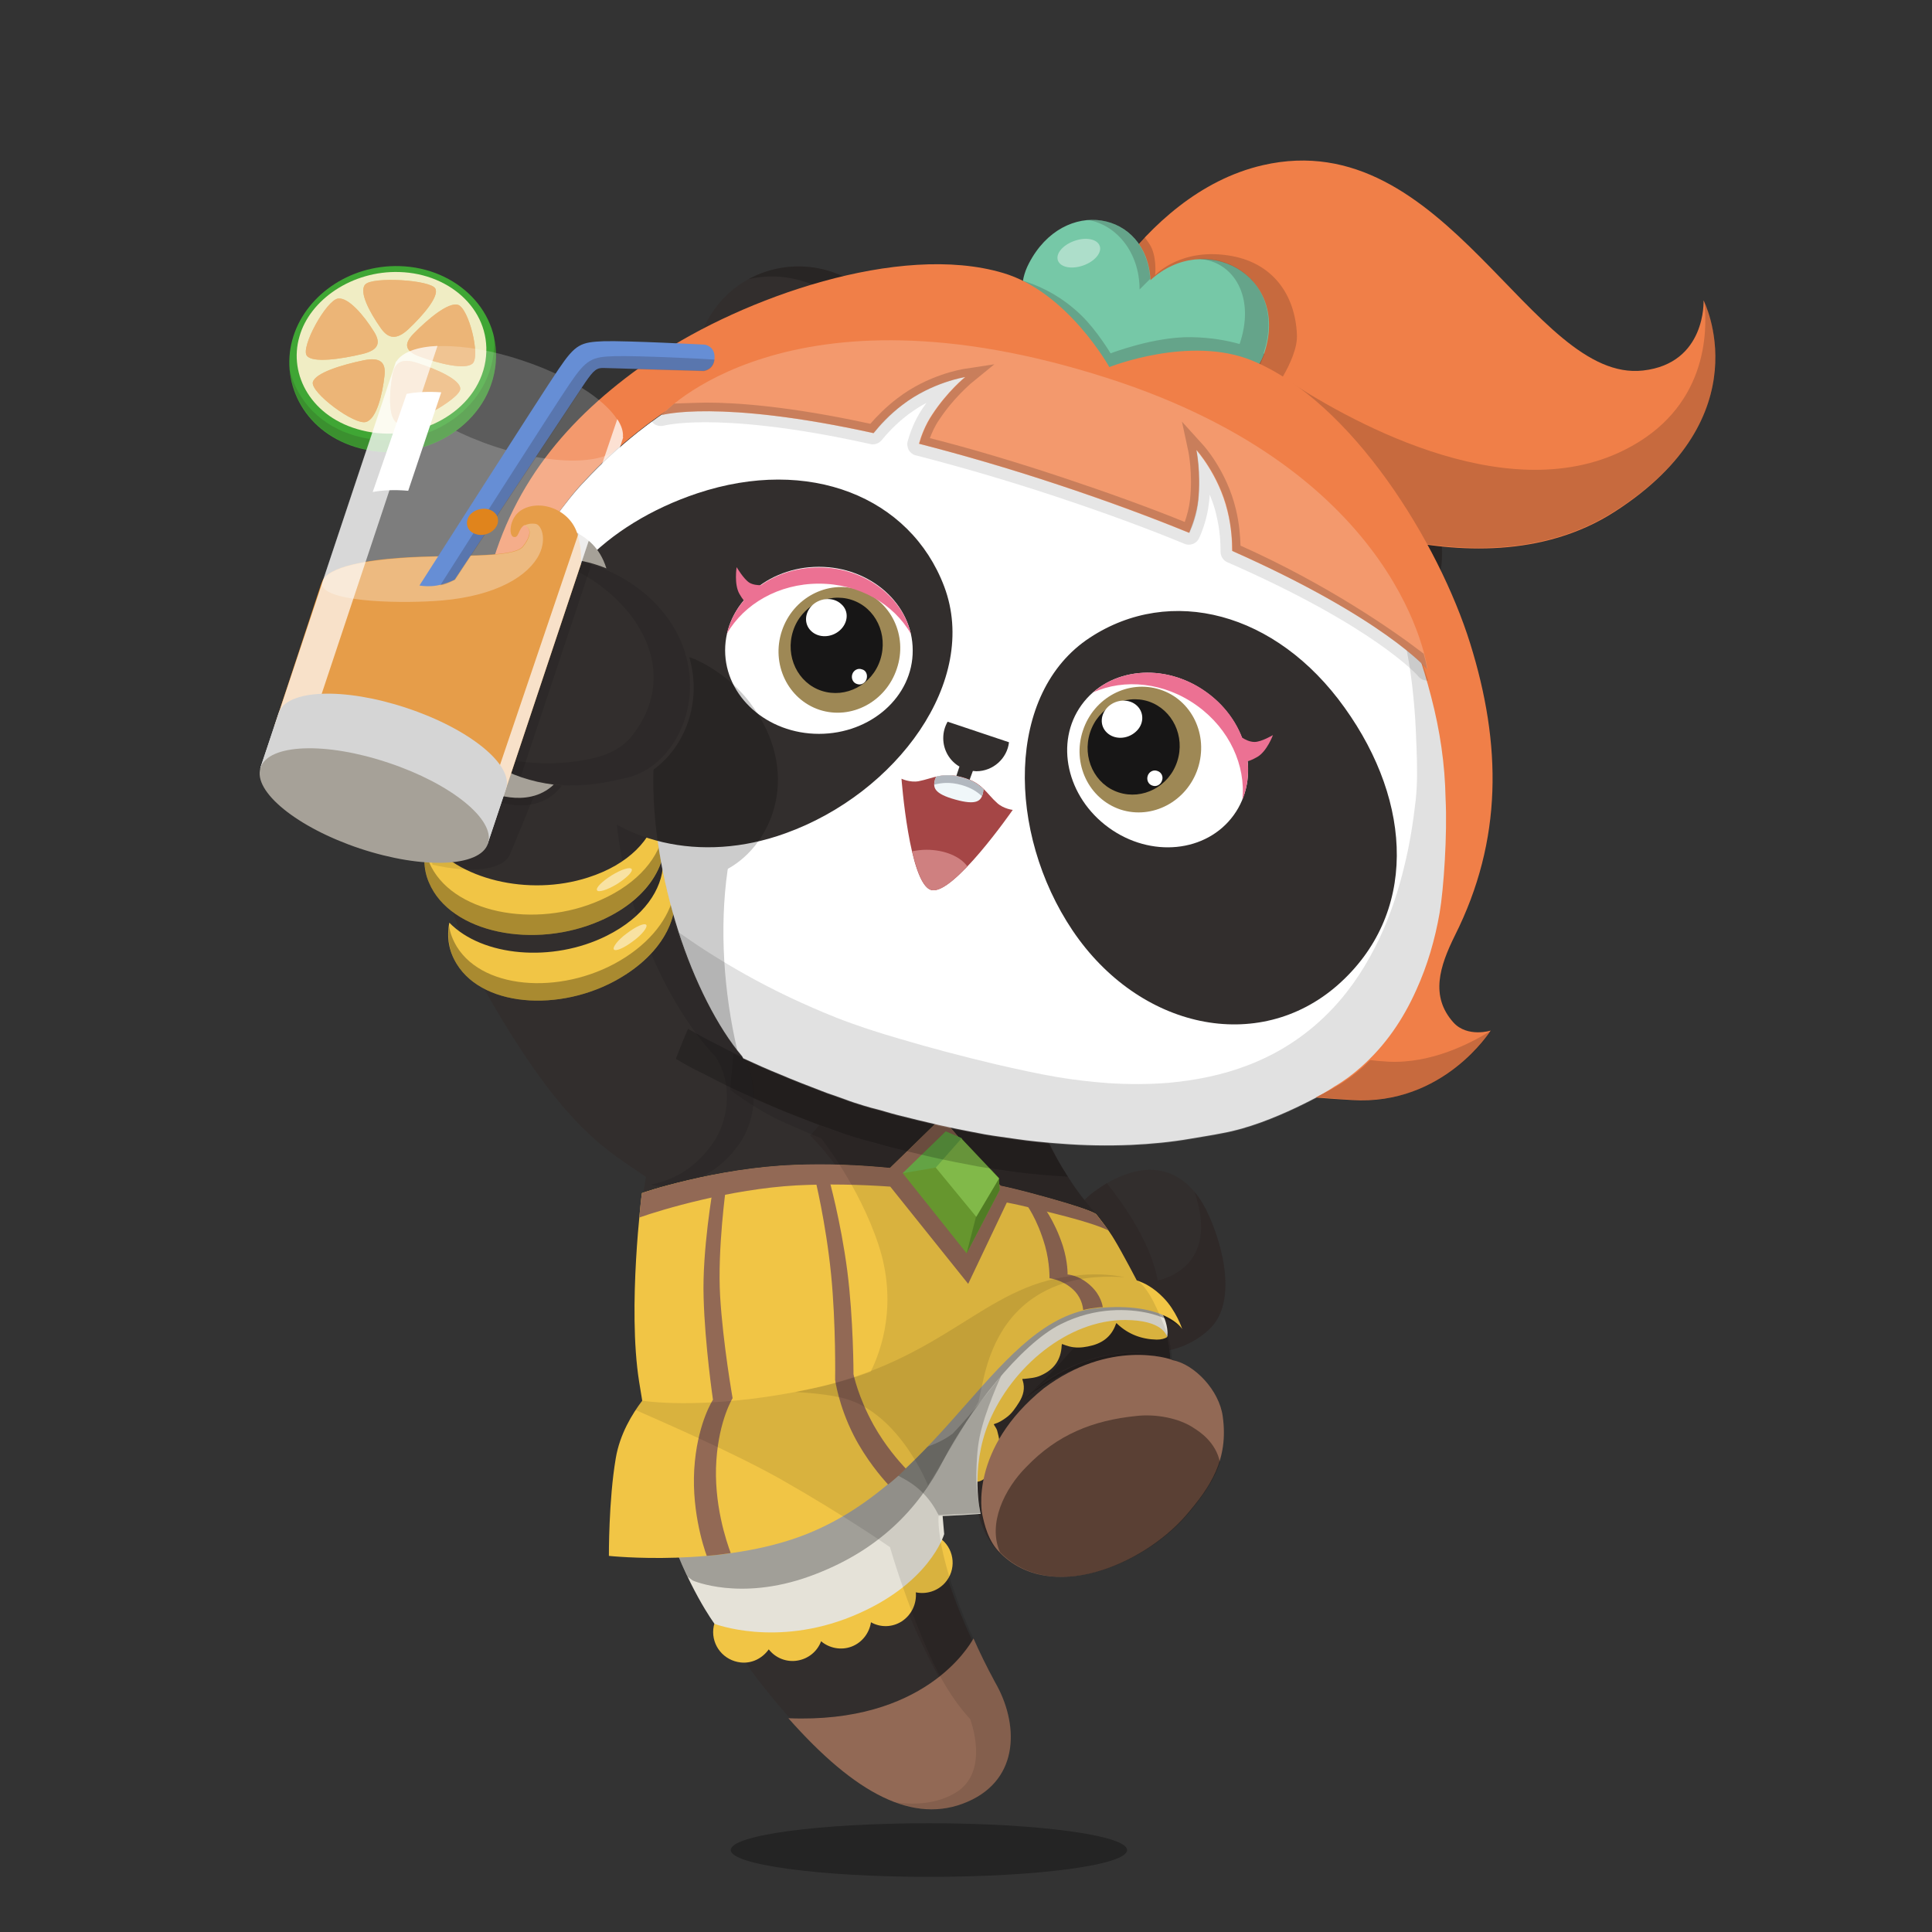 <svg xmlns="http://www.w3.org/2000/svg" width="100%" height="100%" version="1.1" viewBox="0 0 620 620"><rect x="0" y="0" width="620" height="620" fill="#333333" stroke="none"/><g id="body"><path d="M204.9 414.1c3.4 50.9 15.3 94.6 38.3 124.9 25.6 32.7 46.7 47.4 66.5 38.8 17.1-7.4 16.3-25.5 8.8-38.4-19.9-37.3-18.3-53.5-18.3-53.5s10.9-.4 13.5-.8l.1-.1c.7 3.2 2.5 8.7 6.3 12.6 16.4 16.7 45.9 4.1 59.6-11.7 7.9-9.2 13.7-18 11.8-31.7-1.1-8.3-9-16.7-16-18 0-.6 0-1.6-.2-2.9 7.4-1.6 12.3-6 13.8-7.8 7.5-8.8 3.3-25.4-1.1-35.2-3.5-8.1-9.6-14.9-19-14.9-7.4 0-15.9 4.8-21 9.7-13.6-17.4-17-34.4-17-34.4l-36.4-17.6-58.6-28.3s-4.3 5.1-9.3 14.5c-8.6-20.3-16.1-46.6-16.2-72.2 0-.1 0-.3.1-.4 7.3-6.3 11.8-13 13-23.1 1.2-9.7-2.3-21.4-12.3-31.6-6.7-6.9-17.3-13.6-28.1-14.5-9.8-1.3-22.5 4.6-26.8 7.7-14.4 9.9-21.6 27.2-21.9 42.4-.3 17.1-1.2 38.3 19.2 86.8 26.8 48.1 40.9 54.4 53.6 63.3l-.2 1.1c-.5 2.8-.8 5.8-1 8.7 0 .2.1.3 0 .6-.1 1.2-.3 2.3-.3 3.4l-.9 22.6z" style="fill:#322e2d"/><path d="M361.7 593.7c0 4.8-28.5 8.6-63.6 8.6s-63.6-3.9-63.6-8.6c0-4.8 28.5-8.6 63.6-8.6s63.6 3.9 63.6 8.6z" style="opacity:.3;enable-background:new"/><g style="opacity:.5"><path d="M375.5 436.2s-.7-.2-1.9-.5c-.6-.2-1.4-.3-2.3-.4-.4-.1-.9-.2-1.4-.2s-1.1-.1-1.6-.1c-1.1-.1-2.4-.1-3.7-.1-.7 0-1.4.1-2.1.1-.4 0-.7 0-1.1.1-.4 0-.7.1-1.1.1-3 .3-6.2 1-9.5 2s-6.4 2.3-9.1 3.6c-2.7 1.3-5 2.7-7 3.9-1.9 1.3-3.4 2.3-4.4 3.1-1 .8-1.6 1.2-1.6 1.2s.5-.5 1.5-1.3c.9-.9 2.4-2 4.2-3.4 1.9-1.3 4.1-2.9 6.9-4.3 2.7-1.5 5.8-2.8 9.2-3.8 3.4-1 6.7-1.7 9.8-1.9.4 0 .8-.1 1.1-.1h3.2c1.4.1 2.6.1 3.8.3.6.1 1.1.2 1.6.2.5.1 1 .2 1.4.3.9.2 1.7.4 2.3.6 1.2.3 1.8.6 1.8.6z" style="fill:#191616"/></g><path d="M238.3 339c-15.8-18.8-30.3-56.6-28.7-91.8 0-.3 0-.3.1-.4 6.6-4.8 12.3-12.9 13.4-22.3 1.2-10-2.5-21.3-12.4-31.6-6.4-6.6-16.9-12.5-27.7-13.4-3-.4-7.2 0-9 .1 1.7.2 3.4.6 5 1.1 20.9 7.1 41.8 31.8 24.1 55.1-3 4-7.7 6.3-12.3 7.4-11.4 2.8-26.5 2.5-38.4-2.9 11.8 12.3 33.3 12.9 44.8 11.4.1 33 14.7 68.6 32.5 87.5 5.4 8.3 4.2 19.6-.3 26.7-6.2 9.6-14.4 13.1-20.4 14.2.1.1.2.1.3.2.6.4 17.9 2.6 28.8-14.5 4.4-7.2 5.6-18.5.2-26.8z" style="opacity:.1;enable-background:new"/><path d="m331.1 350.8-95-46.1s-4.4 4.4-10.1 14.8c3.7 7.6 7.9 14.3 12.2 19.4 2.7 4.1 3.7 8.9 3.6 13.6l6.3 2.7c4.4 1.9 8.9 3.6 13.3 5.3 1.2.5 2.4.9 3.6 1.3l4.2 1.5c2.8 1.1 9 2.9 9.3 2.9l7.2 2c4.4 1.1 8.8 2.2 13.2 3.2 4.9 1.1 9.9 2.1 14.8 3 3.4.6 6.8 1 10.1 1.5 2.1.3 4.3.6 6.4.8 2.6.3 5.3.5 8 .7l4.5.3c-10.1-15.4-11.6-26.9-11.6-26.9z" style="opacity:.2;fill:#231815;enable-background:new"/><g style="opacity:.2"><path d="M391.5 454.2c-1.1-8.4-9-16.6-16-18v-.8c0-.6-.1-.9-.2-1.6v-.4c0-.3-.1-.7-.2-1.1v-.2c-.1-.4-.1-.7-.2-1.1-.3-1.7-.7-3.5-1.3-4.8-2.6-5.2-6.3-6.9-9.9-8.5-.3-1.4-2-6.7-2.5-8.1-5.5-.6-10.3-1.1-10.3-1.1l-4.8.8s10.3 9.5 0 21.5c-8.1 9.5-14.5 15.5-16.2 17 2.7-2.3 10.1-9.5 24.1-12.7 11.3-2.5 18.5 0 21.4 1 3.7 4.3 7.8 11.2 6.6 21.2l6.8 15.2c2.6-5.2 3.7-11 2.7-18.3zM300.2 485.8l.1.1h.1s9.6-.4 12.8-.7l.6-.1s-6.4-26.7 6.6-45.7c.1-.1-20.7 24.4-20.2 46.4z"/></g><path d="M206.1 387.6s-5.1 27.3 3.2 64.9c0 0 85.1 30.9 91.1 37.5 0 0-4-41 21.4-64.1 10.8-9 27.2-14.9 41.8-8.2 0 0-3.3-15-11.1-23.3.2 0-75.2-31.7-146.4-6.8z" style="fill:#fff"/><path d="m342.6 377.7-4.5-.3c-2.7-.2-5.3-.4-8-.7-2.1-.2-4.3-.5-6.4-.8-3.4-.5-6.8-.9-10.1-1.5-5-.9-9.9-1.9-14.8-3-4.4-1-8.8-2.1-13.2-3.2l-7.2-2c-.3-.1-6.5-1.9-9.3-2.9l-4.2-1.5c-.7-.2-1.3-.5-2-.7l-2.9 3.3s27.7 26.5 23.2 58.8-31.2 40-43.7 36.8c-10.9-2.8-26.9-10.4-31.2-12.4.3 2.4 1.1 4.9 1.5 7.3l73.9 41.4s10.3 33.8 25.1 53.6c6 8 7 31.3-20.9 28.5 7.6 2.6 14.9 2.5 21.9-.6 17.1-7.4 16.2-25.4 8.7-38.3-19.9-37.3-18.2-53.5-18.2-53.5s10.5-.4 13.1-.8h.4c.7 3.2 2.5 8.5 6.3 12.4 16.4 16.7 45.4 4.4 59.7-11.8 7.9-9.2 13.7-17.9 11.8-31.6-1.1-8.3-9.1-16.7-16.1-18 0-.6 0-1.6-.2-2.9 7.4-1.6 12.4-6.1 13.9-7.9 7.4-8.7 3.3-25.2-1.1-35-1.2-2.8-2.9-5.8-4.8-8 8.7 25.1-11.8 28.5-11.8 28.5-1.9-11.1-9.9-23.2-16.3-31.2-2.7 1.6-5.4 3.5-7.2 5.4-2.4-2.7-3.8-5-5.3-7.5l-.1.1z" style="opacity:.2;fill:#231815;enable-background:new"/><path d="M382.4 458c-4.9-3.4-12.6-4.7-18.6-4-14 1.4-25.4 6-35.3 16.3-7.1 7.1-12.4 18.2-8.4 27.3l.2.2c17 16.4 45.8 3.7 59.5-12.1 4.7-5.5 8.7-10.6 10.8-16.8-1.3-6.6-6.8-10-8.2-10.9z" style="opacity:.3;enable-background:new"/></g><g id="clothes"><path d="M253 551.4c21.4 24.2 40.2 34.3 57.5 26.8 17.1-7.4 16.3-25.5 8.8-38.4-2.7-5-5-9.7-6.9-14-1.5 2.7-16 27.4-59.4 25.6z" style="fill:#926955"/><g><path d="M302.3 494.1c-4.1-3.5-10.2-3.1-13.8 1-1.8 2.1-2.6 4.8-2.3 7.4-2.4-.5-5-.1-7.3 1.3-2.5 1.6-4 4.1-4.4 6.9-2.4-1.3-5.4-1.6-8.2-.6-2.7 1-4.7 3.2-5.6 5.7-2.1-1.8-4.9-2.7-7.9-2.2-2.7.4-5 2-6.5 4.1-1.6-2-4-3.4-6.7-3.7-5.4-.5-10.1 3.4-10.7 8.8-.5 5.4 3.4 10.1 8.8 10.7 3.7.4 7-1.4 9-4.2 2.1 2.7 5.6 4.2 9.2 3.6 3.6-.6 6.4-3 7.6-6.2 2.6 2.2 6.4 3 9.8 1.7s5.7-4.4 6.2-7.8c3 1.7 6.8 1.7 9.9-.3 3.2-2.1 4.8-5.7 4.5-9.3 3.4.7 7-.4 9.4-3.1 3.6-4.1 3.1-10.3-1-13.8z" style="fill:#f1c545"/></g><g><path d="M357.6 421.8c.7-1.2 1.8-1.1 3-.7.2.1.4.1.6.1 3.7-.2 7.3.2 10.9.7.6.1 1.1.2 1.1.9 0 .1 0 .1.1.2 1 1.6-.9.8-.2 2.5.2.4 1.7 3.4 1.4 3.6-.7.5-1.9.8-3.3.8-4.8-.1-9.1-1.7-12.6-5l-.3-.3c-.1.1-.2.2-.2.3-1.5 4.3-4.7 6.4-9 7.2-2 .4-3.9.5-5.9 0-.8-.2-1.6-.5-2.4-.8 0 .2-.1.3-.1.5-.2 4.7-2.6 7.8-6.7 9.6-1.7.8-3.6.9-5.4 1.1h-.4s-.1 0-.1.1 0 .3.1.4c.8 2.5.2 4.8-1.1 6.9-1.2 1.9-2.4 3.8-4.3 5.1-1.1.8-2.2 1.5-3.5 1.9-.2 0-.3.2-.4.2.4.7.9 1.3 1.1 2 .3 1.1.6 2.3.7 3.4 0 .9-.3 1.8-.6 2.7-.5 1.8-1 3.7-1.6 5.5-.4 1.4-1.2 2.6-2.3 3.6-1.4 1.2-3.3 1.8-5 .5-1.6-1.3-2.2-2.9-1.4-4.7.4-.9.5-1.8.6-2.8.1-.8.3-1.7.6-2.5.7-2 1.5-4 2.3-6 .2-.4.5-.8.7-1.1.3-.4.6-.8 1-1.2.2-.2.4-.4.7-.5.7-.3.8-.5.5-1.2-.4-1-.3-2 0-3 .3-1.2.3-2.5 1-3.6 1.3-2.3 2.7-4.5 5-6 .6-.4 1.4-.6 2.1-.8.3-.1.5-.2.6-.5 0-.2.4-.4.6-.6.1-.1.3-.3.3-.5.1-.4.2-.8.3-1.3 0-.2.1-.4.1-.6-.1-1.3.6-2.3 1.4-3.2 1-1.1 2-2.2 3.1-3.3.8-.8 1.7-1.6 2.6-2.3.9-.6 1.9-1 3-.8h.7c.6 0 1.2 0 1.7.1.3.1.5 0 .5-.3.2-.7.3-1.4.6-2.1.8-1.6 2.2-2.7 4-3.1.2-.1.4-.1.5-.3.5-.7 1.3-1 2.1-1.2 1.6-.3 3.2-.7 4.8-.9.7-.1 1.5-.1 2.2 0 1 .1 1.7.7 2.1 1.7.2.5.3.5.7.2.2-.2.4-.5.6-.6.2.1.5.1.8 0z" style="fill:#f1c545"/></g><path d="M374.6 429c-.4-.6-1.5-5.3-13.4-5.4-18.6-.1-36.5 15.2-43.8 32.7-6.3 15.2-2.7 29.5-2.7 29.5s-2.4.2-5.9.4c-3.5.2-6.3.3-6.3.3l.5 5.8s-4.6 16.2-29.6 26.4c-24.5 10-44.1 2.4-44.1 2.4s-8.6-11.4-16.2-33.7c-7.6-22.2-6.8-53-6.8-53s32.5-23.5 90-29c83.2-8 78.4 23.8 78.3 23.6z" style="fill:#e5e2d8"/><g style="opacity:.7"><path d="M321.3 441.5c-5.1 6.2-8.3 10.9-15.6 18.6-7.2 5.3-16 6.3-24.6 6.8-3.6.2-7.4.7-10.2 1.6 8.2.4 15.8 4.1 18.7 5.8 5.5 2.9 9.1 6.9 11.6 11.9l13.4-.6s-1.4-7.4-1.3-12.2c.1-3.9.2-8 1.1-12.4 1.7-8.3 6.9-19.5 6.9-19.5" style="opacity:.3;enable-background:new"/></g><path d="M222.3 507.2s15.1 6.7 37.4-1.3c22.2-8 35-21.7 43-37.2 7.9-15.3 24.6-37.3 37.8-43.8 11.2-5.6 21.9-4.9 28.1-3.5s11 4.8 11 4.8l-4.9-6.9s-.1-8.2-24.2-5c-14.9 2-31.7 14.4-53.8 32.6-41 33.8-81.5 47.5-81.5 47.5l5.5 11.6" style="opacity:.3;enable-background:new"/><g><path d="M373.3 416.4c-3-3.1-6-4.7-8.5-5.5 0 0-4.7-9-7-12.8-2.2-3.8-6-8.4-6-8.4s-.4-1.3-21.9-7c-2.8-.7-5.8-1.5-8.8-2.1l-18.9-21.9-16.6 16.2c-10.1-1-20.4-1.4-30.3-1-25.6.9-49.7 9-49.3 9 0 0-4.7 36.5-.9 60.5.4 2.3.7 4.3 1 6.1-3.2 4.2-7.2 10.7-8.5 18.5-2.3 13.5-2.2 31.3-2.2 31.3s36.4 3.9 63.7-7.1c44.5-17.9 60.7-69.2 92.9-72.4 21.9-2.2 27.4 6.7 27.4 6.7s-2-6-6.1-10.1z" style="fill:#f1c545"/></g><g><path d="M280.4 457.4c-5.1-9.2-6.5-16.4-6.5-16.4s0-17.7-2-33.2c-2.1-16.1-5.9-29.6-5.9-29.6l-4.5-.2s3.5 14.1 5.2 30.9c1.6 16.2 1.3 33.9 1.3 33.9s1.1 8.3 6 17.9c3.9 7.6 8.9 13.4 11 15.7 2-1.6 3.9-3.3 5.7-5.1-2.4-2.5-6.7-7.5-10.3-13.9zM350.1 412.7c-3.8-3.6-7.5-3.7-7.5-3.7s.1-4-1.5-9.1c-2.8-8.7-6.8-13.2-6.3-13l-5.6-.6s3.6 4.5 6.2 13.6c1.5 5.4 1.4 10.3 1.4 10.3s3.8.4 7.1 3.2c3.1 2.6 3.6 5.8 3.7 7 1.5-.4 3-.6 4.6-.8.6-.1 1.1-.1 1.7-.1-.1-.6-.6-3.8-3.8-6.8zM229.9 468.5c.9-12.9 5.2-19.8 5.2-19.8s-3.1-17.6-4-32.7 1.9-35.1 1.9-35.1l-4.2.5s-3.5 19.9-3 35c.4 15.1 3 32.8 3 32.8s-4.5 6.8-5.8 19.7c-1.5 14.5 2.7 27.4 3.8 30.4 2.5-.2 5.1-.5 7.7-.9-1.3-3.5-5.6-15.9-4.6-29.9z" style="fill:#926955"/></g><path d="M351.8 389.7s-.4-1.4-21.9-7.1c-2.8-.7-5.8-1.5-8.8-2.1l-18.9-21.9-16.6 16.2c-10.1-1-20.4-1.4-30.3-1-25.6.9-49.7 9.1-49.3 9.1 0 0-.5 2.9-.8 7.8 7.1-2.5 29-9.1 50.4-10.3 9.9-.5 20.1-.3 30.1.4l25 31.2 12.4-26.1c3.1.6 6.1 1.3 9 2 16.6 3.9 21.4 5.9 23.7 7l-4-5.2z" style="fill:#926955"/><path d="m320.8 381.9-10.6 20.3-20.5-25.7 13.8-13.4 4.9 2.1 12.1 12.8.3 3.9z" style="fill:#71a633"/><path d="m320.5 378-2.4-2.6c-2 .6-3.9 1.1-3.9 1.1l-1 14-3 11.7 10.6-20.3-.3-3.9z" style="fill:#598a28"/><path d="m308.5 365.2-3.1-1.3-1.9-.8-13.8 13.4 14.5-2.5 4.5-8.6z" style="fill:#6eb54b"/><path d="m300.3 374.7 8.2-9.3 12.1 12.8-7.3 12.3-13-15.8z" style="fill:#8fcd51"/><path d="M376.1 436.8c.1-1.6-.6-6.9-1.9-9.9-2.4-5.8-5.4-13.6-9.4-16-4.9-8.7-5.9-13-13-21.2-7.2-8.3-11.9-16.1-14.9-22.5-1.3-.1-2.5-.2-3.8-.4-2.1-.2-4.3-.5-6.4-.8-3.4-.5-6.8-.9-10.1-1.5-5-.9-9.9-1.9-14.8-3-4.4-1-8.8-2.1-13.2-3.2-2.4-.6-4.8-1.3-7.2-2-.3-.1-6.5-1.9-9.3-2.9l-4.2-1.5c-1.2-.4-2.4-.8-3.6-1.3-4.4-1.8-8.9-3.5-13.3-5.3-4.4-1.8-8.7-3.8-13-5.8-.9-.4-1.7-.8-2.6-1.3l-1.1 11.5s8 6.3 17.1 10.4c6.7 3 12.1 5.2 12.1 5.2s12.1 15.1 18.4 34.1c6.2 18.8 1 33.8-2.5 40.8-5.6 2.1-11.7 3.9-18.7 5.4-27.9 6-47.8 4.9-54.6 3.9-.6.9-1.1 1.5-2.1 3 8.8 3.9 30.6 13.3 46.2 22 20.8 11.8 35.4 22 35.4 22s5 17.5 13 35.2c6 13.3 12.7 19.9 12.7 19.9s6.7 17.1-4.8 23.8c-6.6 3.9-14.2 3.7-19 3 8 2.9 15.6 3 23-.2 17.1-7.4 16.3-25.5 8.8-38.4-19.9-37.3-18.1-53.3-18.1-53.3s10.7-.4 13.3-.8l.1-.1c.7 3.2 2.3 8.7 6.1 12.6 16.4 16.7 46.1 3.9 59.8-11.9 7.9-9.2 13.7-18 11.8-31.7-1.3-8.1-9.2-16.5-16.2-17.8z" style="opacity:.1;enable-background:new"/><path d="M392.4 454.6c-1.1-8.4-9-16.7-16-18.1-1.2-.6-20.3-6.8-41.4 9-24.2 19.5-19.8 40.4-19.8 40.4.7 3.3 1.9 8.6 5.6 12.3 16.4 16.7 46.1 3.9 59.8-11.9 7.9-9.2 13.7-17.9 11.8-31.7z" style="fill:#926955"/><path d="M383.3 458.4c-4.9-3.4-12.6-4.7-18.6-4-14 1.4-25.4 6-35.3 16.3-7.1 7.1-12.5 18.3-8.5 27.4l.1.1c16.4 16.7 46.1 3.9 59.8-11.9 4.7-5.5 8.6-10.8 10.7-17-1.3-6.6-6.8-10-8.2-10.9z" style="opacity:.5;fill:#231815;enable-background:new"/><path d="M332.6 366.2c-2.1-.2-4.3-.5-6.4-.8-3.4-.5-6.8-.9-10.1-1.5-5-.9-9.9-1.9-14.8-3-4.4-1-8.8-2.1-13.2-3.2-2.4-.6-4.8-1.3-7.2-2-.3-.1-6.5-1.9-9.3-2.9l-4.2-1.5c-1.2-.4-2.4-.8-3.6-1.3-4.4-1.8-8.9-3.5-13.3-5.3-4.4-1.8-8.7-3.8-13-5.8-3.2-1.5-6.4-3.2-9.5-4.8-1.2-.6-2.4-1.2-3.6-1.9-.1 0-.2-.1-.3-.2l-3.3-1.8c-1.3 2.9-2.6 6.1-3.9 9.6 2.8 1.7 5.7 3.3 8.7 4.7 3.2 1.6 6.3 3.3 9.5 4.8 4.3 2 8.6 3.9 13 5.8s8.9 3.6 13.3 5.3c1.2.5 2.4.9 3.6 1.3l4.2 1.5c2.8 1.1 9 2.9 9.3 2.9l7.2 2c4.4 1.1 8.8 2.2 13.2 3.2 4.9 1.1 9.9 2.1 14.8 3 3.4.6 6.8 1 10.1 1.5 2.1.3 4.3.6 6.4.8 2.6.3 5.3.5 8 .7l4.5.3c-2.6-4-4.7-7.8-6.3-11.1-1.3 0-2.5-.2-3.8-.3z" style="opacity:.2;enable-background:new"/><g><path d="M212.6 264.9c-.4-1.4-1-2.7-1.7-4.1-1.6 8.4-9 16.6-22.2 20.8-19.2 6.2-42.1.5-51.3-12.3-1.6 4.5-1.7 9.4.3 14 6.9 16.2 33.9 21.5 55.1 12.1 16.5-7.3 22.8-20.2 19.8-30.5z" style="fill:#f1c545"/></g><path d="M192.8 288.8c-21.1 9.5-48.2 4.2-55.1-12.1-.6-1.4-1-2.7-1.2-4.1-.6 3.5-.3 7.2 1.2 10.7 6.9 16.2 33.9 21.5 55.1 12.1 15.5-6.9 22-18.7 20.2-28.7-1.3 8.2-8 16.7-20.2 22.1z" style="opacity:.3;enable-background:new"/><g><path d="M215 280.8c-.6-1.3-1.3-2.5-2.2-3.6-.3 8.2-6.1 17.1-18.1 23.1-17.4 8.7-39.9 6.7-50.5-4.2-.9 4.6-.2 9.1 2.4 13.3 8.9 14.4 35.4 15.5 54.1 3.4 14.6-9.4 18.7-22.6 14.3-32z" style="fill:#f1c545"/></g><path d="M200.7 307.2c-18.7 12.1-45.2 11-54.1-3.4-1.3-2.2-2.2-4.4-2.5-6.8-.6 4.2.1 8.5 2.5 12.4 8.9 14.4 35.4 15.5 54.1 3.4 12.2-7.9 17.1-18.4 15.8-27.1-1.1 7.3-6.1 15.2-15.8 21.5z" style="opacity:.3;enable-background:new"/><path d="M202.7 278.9c.5.8-1.7 2.9-4.7 4.8-3.1 1.9-6 2.8-6.4 2-.5-.8 1.7-2.9 4.7-4.8 3.1-1.9 5.9-2.8 6.4-2zM207.4 296.8c.5.7-1.3 3.1-4.2 5.2-2.9 2.2-5.6 3.4-6.2 2.7-.5-.7 1.3-3.1 4.2-5.2 2.9-2.2 5.6-3.4 6.2-2.7z" style="opacity:.5;fill:#fff;enable-background:new"/><g style="opacity:.5"><path d="M271.4 448.9c17.5 5.1 26.4 27.8 26.4 27.8l16.2-26.8 1.6-7.4c2.9-13 9.6-24.6 23.8-30 8-3.1 16.8-3 21.6-2.6-4.7-1-10.4-1.3-17.3-.4-28.3 3.4-40.4 27-84 36.3l-4.5.9c6.7.4 12.4 1.1 16.2 2.2z" style="opacity:.2;enable-background:new"/></g></g><g id="ear"><path d="M447.7 148.5c16 11.3 19.9 33.4 8.7 49.2-11.2 15.9-33.3 19.6-49.3 8.2-16-11.3-19.9-33.4-8.7-49.2 11.2-15.8 33.3-19.5 49.3-8.2z" style="fill-rule:evenodd;clip-rule:evenodd;fill:#322e2d"/><path d="M450.4 150.6c8.5 11.9 9.1 28.3.2 40.9-11.2 15.9-33.3 19.6-49.3 8.2-1-.7-1.9-1.4-2.7-2.1 2.3 3.2 5.1 6 8.4 8.4 16 11.3 38.1 7.6 49.3-8.2 10.6-15 7.8-35.4-5.9-47.2z" style="fill-rule:evenodd;clip-rule:evenodd;fill:#282524"/><path d="M275.7 91.7c15.1 10.7 18.8 31.5 8.2 46.5-10.6 15-31.5 18.5-46.6 7.8-15.1-10.7-18.8-31.5-8.2-46.5 10.6-15 31.4-18.5 46.6-7.8z" style="fill-rule:evenodd;clip-rule:evenodd;fill:#322e2d"/><path d="M275.7 91.7a33.6 33.6 0 0 0-35.5-2.1c9-2.1 18.8-.4 27 5.3 15.1 10.7 18.8 31.5 8.2 46.5-3 4.2-6.8 7.6-11.1 9.9 7.7-1.8 14.8-6.2 19.7-13.1 10.5-15 6.8-35.8-8.3-46.5z" style="fill-rule:evenodd;clip-rule:evenodd;fill:#282524"/></g><g id="head"><path d="M464.5 256.2c-.2-11-1.8-21.9-4.6-32.5-2.7-10.4-6.5-20.4-11.5-30-5-9.4-10.9-18.1-18.1-26-6.9-7.5-14.5-14.4-23.1-20-5.1-3.3-10.4-6.4-15.8-9.1-4.8-2.4-9.7-4.7-14.6-6.9-4.3-1.9-8.7-3.5-13-5.2-2.4-1-4.9-1.8-7.4-2.7-.2-.1-9.7-3.3-14.2-4.5-5.1-1.3-10.2-2.7-15.3-3.9-3.6-.9-7.2-1.6-10.9-2.2-7-1.2-14-2.2-21.1-2.8-9.7-.8-19.3-.4-28.9 1.1-11.7 1.7-22.9 5.2-33.7 10.1-9.9 4.6-19 10.3-27.6 17.1-6 4.8-11.7 10-16.9 15.6-6.4 6.5-14.2 18.1-18.7 25 .4-.1.5-.1.7-.1 5.3-.9 8.1-.9 15.2 0 10 1.5 19.6 7.4 25.6 13.5 19.2 19.9 12.8 44.3-.8 54.1 0 .1-.1.3-.1.4-.9 33.9 12.7 73 28.5 91.8l.3.6c3.9 1.8 7.9 3.6 11.9 5.2 4.4 1.9 8.9 3.6 13.3 5.3 1.2.5 2.4.9 3.6 1.3l4.2 1.5c2.8 1.1 9 2.9 9.3 2.9 2.4.6 4.8 1.4 7.2 2 4.4 1.1 8.8 2.2 13.2 3.2 4.9 1.1 9.9 2.1 14.8 3 3.4.6 6.8 1 10.1 1.5 2.1.3 4.3.6 6.4.8 2.6.3 5.3.5 8 .7 7.5.6 15 .7 22.5.4 6.4-.3 12.8-.9 19.1-2 3.4-.6 6.9-1.1 10.3-1.8 16.1-2.9 34.3-13.8 36.4-14.9 3.1-1.8 5.9-3.9 8.6-6.3 7.7-6.9 13.4-15.3 17.7-24.7 3.6-7.9 6-16.3 7.5-24.8 1.3-7.6 2.5-25.4 1.9-36.7z" style="fill:#fff"/><path d="M464.5 256.2c-.2-11-1.8-21.9-4.6-32.5-2.7-10.4-6.5-20.4-11.5-30-.5-.9-.9-1.7-1.4-2.6-.2 0-.4 0-.7.1.1.2.1.4.2.6.8 2.1 1.6 4.2 2.3 6.3 2.9 9.5 4.3 19.3 5.1 29.2.4 4.4.5 8.8.7 13.1.2 5.5.3 11-.3 16.5-.8 7-1.9 14-3.6 20.9-1.9 8-4.5 15.8-8 23.3-3.9 8.2-8.7 15.8-15 22.5-7.6 8.1-16.7 14.2-27.1 18.2-8.3 3.2-16.9 4.9-25.7 5.7-6.4.5-12.7.5-19.1.1-5.4-.4-10.8-1-16.2-1.9-6.6-1.1-13.2-2.6-19.8-4.1-10.5-2.5-20.9-5.2-31.3-8.3-6.9-2-13.7-4.2-20.3-6.8-10-4-19.8-8.6-29.2-13.9-6.8-3.8-13.5-8-19.9-12.5-.4-.3-.9-.6-1.3-.9 5.3 16.3 12.6 30.7 20.4 40l.3.6c3.9 1.8 7.9 3.6 11.9 5.2 4.4 1.9 8.9 3.6 13.3 5.3 1.2.5 2.4.9 3.6 1.3l4.2 1.5c2.8 1.1 9 2.9 9.3 2.9 2.4.6 4.8 1.4 7.2 2 4.4 1.1 8.8 2.2 13.2 3.2 4.9 1.1 9.9 2.1 14.8 3 3.4.6 6.8 1 10.1 1.5 2.1.3 4.3.6 6.4.8 2.6.3 5.3.5 8 .7 7.5.6 15 .7 22.5.4 6.4-.3 12.8-.9 19.1-2 3.4-.6 6.9-1.1 10.3-1.8 16.1-2.9 34.3-13.8 36.4-14.9 3.1-1.8 5.9-3.9 8.6-6.3 7.7-6.9 13.4-15.3 17.7-24.7 3.6-7.9 6-16.3 7.5-24.8 1.3-7.8 2.5-25.6 1.9-36.9z" style="opacity:.3;fill:#999;enable-background:new"/></g><g id="eye_rim"><path d="M349.8 204.6c-27.1 17.7-26.7 62.6-5.6 94 21.3 31.6 59.6 39.9 85.1 17.5 25.5-22.5 24.3-58.2 2.2-89-22-30.8-55.9-39.4-81.7-22.5zM303 188.2c-10.9-28.8-43.4-41.8-79.2-29.9-14.7 4.9-27.5 12.8-36.4 22.3 9.1 2 17.2 7.4 22.2 12.3 21.6 21.6 10.5 52-8.1 56.6-5.6 1.3-11.6 2.7-18.8 2.5 14.8 18.3 42.2 25.3 69.4 15.4 35.6-12.8 62.3-48.9 50.9-79.2z" style="fill:#322e2d"/></g><g id="eye_ball"><path d="M262.8 235.5c-16.6 0-30.1-12-30.1-26.8s13.5-26.8 30.1-26.8 30.1 12 30.1 26.8c.1 14.8-13.4 26.8-30.1 26.8zm133.1 26.1c-8.7 12-26.6 13.8-40.1 4s-17.4-27.4-8.7-39.4 26.6-13.8 40.1-4 17.4 27.4 8.7 39.4z" style="fill:#fff"/><path d="M275.7 189.3c-10.2-3.3-21.3 2.6-24.8 13.2s1.9 21.9 12.1 25.3c10.2 3.3 21.3-2.6 24.8-13.2 3.6-10.6-1.9-21.9-12.1-25.3z" style="fill:#9e8855"/><path d="M273.3 192.5c-7.7-2.5-16.2 1.9-18.8 10-2.6 8.1 1.5 16.7 9.2 19.2 7.7 2.5 16.2-1.9 18.8-10 2.6-8.1-1.5-16.7-9.2-19.2z" style="fill:#171616"/><path d="M269.5 202.3c-2.7 2.4-6.8 2.5-9.2.2-2.4-2.3-2.1-6 .5-8.4 2.7-2.4 6.8-2.5 9.2-.2 2.5 2.2 2.2 6-.5 8.4zm8.6 15.6c-.4 1.3-1.8 2.1-3.1 1.6-1.3-.4-1.9-1.8-1.5-3.1s1.8-2.1 3.1-1.6c1.3.3 1.9 1.7 1.5 3.1z" style="fill:#fff"/><path d="M408.5 235.9s-1.9 5.2-5 7c-1.4.8-2.4 1.2-3.1 1.4.4 4.2-.1 8.4-1.7 12.3 1.1-10.9-4.1-22.6-14.5-30.1-10.5-7.6-23.4-8.8-33.4-4.3 9.4-8.3 24.7-8.6 36.5 0 5.4 3.9 9.2 9 11.3 14.5.9.6 2.4 1.4 4 1.4 2.2 0 5.9-2.2 5.9-2.2zm-145.7-48.6c-12.9 0-24 6.5-29.5 16 .9-3.9 2.8-7.5 5.4-10.6-.4-.5-.9-1.2-1.4-2.1-1.8-3.1-.9-8.6-.9-8.6s2.2 3.8 4.1 5c1.2.7 2.7.8 3.7.8 5.1-3.6 11.6-5.7 18.6-5.7 14.5 0 26.7 9.2 29.5 21.3-5.5-9.6-16.6-16.1-29.5-16.1z" style="fill:#ec7193"/><path d="M372.3 221.3c-10.2-3.3-21.3 2.5-24.8 13.2-3.5 10.6 1.9 21.9 12.1 25.3 10.2 3.3 21.3-2.6 24.8-13.2 3.5-10.7-1.9-22-12.1-25.3z" style="fill:#9e8855"/><path d="M368.6 225.1c-7.7-2.5-16.2 1.9-18.8 10-2.6 8.1 1.5 16.7 9.2 19.2 7.7 2.5 16.2-1.9 18.8-10 2.6-8-1.5-16.6-9.2-19.2z" style="fill:#171616"/><path d="M372.9 250.5c-.4 1.3-1.8 2.1-3.1 1.6-1.3-.4-1.9-1.8-1.5-3.1s1.8-2.1 3.1-1.6c1.3.4 2 1.8 1.5 3.1zm-8.5-15.6c-2.7 2.4-6.8 2.5-9.2.2-2.4-2.3-2.1-6 .5-8.4 2.7-2.4 6.8-2.5 9.2-.2 2.4 2.3 2.2 6.1-.5 8.4z" style="fill:#fff"/></g><g id="nose_mouth"><path d="M304.1 231.6c-.9 1.6-1.4 3.3-1.4 5.3 0 3.9 2.1 7.3 5.2 9.1l-1.7 5.1 4.1 1.5 1.9-5.2c.4 0 .7.1 1.1.1 5.4 0 9.9-4.1 10.5-9.3l-19.7-6.6z" style="fill-rule:evenodd;clip-rule:evenodd;fill:#322e2d"/><path d="M294.8 250.7c-2.8.5-5.5-.8-5.5-.8s2.5 33.7 9.5 35.7 26.2-25.7 26.2-25.7-2.9-.3-5-2.2c-3.5-3.1-4.7-6.5-11.1-8.3-6.5-1.7-9.5.4-14.1 1.3z" style="fill:#a54646"/><path d="M297.3 272.7c-1.6 0-3.1.2-4.6.5 1.5 6.3 3.5 11.7 6.1 12.4 2.7.8 7.1-2.8 11.6-7.6-2.2-3.1-7.2-5.3-13.1-5.3z" style="fill:#cf8080"/><path d="M315.4 254.7c.1-.5.2-1 .2-1.4-1.6-1.5-3.5-2.9-6.8-3.8-3.5-1-6-.8-8.3-.3-.2.4-.4.7-.5 1.2-.6 2.3-.3 4.3 6.6 6.2 6.8 1.9 8.2.4 8.8-1.9z" style="fill:#f0f7f9"/><path d="M308.5 251.9c3.2.9 5.1 2.2 6.6 3.6.1-.3.2-.5.3-.8.1-.5.2-1 .2-1.4-1.6-1.5-3.5-2.9-6.8-3.8-3.5-1-6-.8-8.3-.3-.2.4-.4.7-.5 1.2-.1.5-.2.9-.2 1.4 2.4-.6 5-.9 8.7.1z" style="fill:#b2b8bf"/></g><g id="hair"><g><path d="M0 0h620v620H0z" style="fill:none"/><path d="M0 0h620v620H0z" style="fill:none"/><path d="M0 0h620v620H0z" style="fill:none"/><path d="M343.3 112.2s21.1-49.8 62-59.2c58.9-13.5 86.1 70 122 65.9 20.3-2.3 19.4-22.5 19.4-22.5s19.1 37.2-28.5 67.8c-23.1 14.9-51 13.1-71.3 8.6-16.5-3.7-20.4-21.2-20.4-21.2l-60-26.5-23.2-12.9z" style="fill:#f07f48"/><path d="M546.9 96.6c1.2 10.1.9 34.7-25.8 47.9-38.7 19.2-90.2-10.6-109.5-23.5 2.5-4.3 4.8-9.5 4.6-13.6-.6-13.2-8-22.8-20.7-25.2-16.4-3.1-24.8 6.1-24.8 6.1s.7-6.3-1.9-10.1c-.5-.7-1-1.5-1.6-2.2-6.1 6.5-11.1 13.3-14.9 19.3l5.2 20.7 48.4 13.3s1.5-1.9 3.3-4.7l26.7 45.1c20.2 6.1 54.7 12.1 82.3-5.7 45.4-28.9 30.2-64.1 28.7-67.4z" style="opacity:.2;fill:#231815;enable-background:new"/><path d="M369.2 89.9c-1.1-22.2-27.8-27-39-5.4-6.5 12.4 3.3 22.1 9.5 31.5 6 9.1 40.5.4 36.4.8 10.6-1.2-11.4 14.6-3.9 12.6 11.6-3.1 29-1.8 33.7-16.6 7.7-24.8-19.4-38.8-36.7-22.9z" style="fill:#76c8a7"/><path d="M352.9 78.9c.8 2.2-1.6 5-5.3 6.3-3.7 1.3-7.3.6-8.1-1.6-.8-2.2 1.6-5 5.3-6.3 3.7-1.3 7.3-.6 8.1 1.6z" style="opacity:.4;fill:#fff;enable-background:new"/><path d="m323 91-.9-2.2s13 .9 24.8 12.3c5.1 4.9 9.5 12.3 9.5 12.3s13.9-5.4 25.9-5.2c6.4.1 11.6 1.1 15.5 2.2l.3-.9c4.8-15.3-3.1-26.4-14.2-26.4 14.3-1.2 27.6 11.2 21.8 29.6-.1.2-.1.4-.2.7.2.1.3.2.3.2l-3.2 7.8-3 .3c-7.4 5.8-20.8 1.8-29.4 3.6l-17.9-6.2L323 91zm42.7 1.9c0-12.1-7.6-20.8-16.5-22.3 9.8-.7 19.1 6.2 19.9 18.9l-3.4 3.4z" style="opacity:.2;fill:#231815;enable-background:new"/><g><path d="M134.5 227.6c.2-5.2 1-10.3 2.5-15.1-5.8 0-9.8-5.7-9.8-5.7s-2.1 16.1 7.1 31.2c0-3.5.1-7 .2-10.4zM466.4 328.1c-7.5-8.4-4.4-18 .5-27.9 15.4-30.7 15-61.3 4.9-93.7-10-32.1-37.9-77.6-70-90.8-20-8.2-45.8 2.1-45.8 2.1s-13.4-24.1-34.1-30.2c-33.3-9.9-83.6 8.1-111.5 26.8-26.7 18-45.6 39.6-53.6 70.6 3-2 7.2-3.2 11.6-4.4 4.4-6.9 12.8-19.8 19.2-26.3 5.2-5.7 10.8-10.8 16.9-15.6 8.5-6.8 17.7-12.5 27.6-17.1 10.8-5 22-8.4 33.7-10.1 9.6-1.4 19.2-1.9 28.9-1.1 7.1.6 14.1 1.6 21.1 2.8 3.6.7 7.3 1.4 10.9 2.2 5.1 1.2 10.2 2.6 15.3 3.9 4.4 1.1 14 4.4 14.2 4.5 2.5.9 4.9 1.8 7.4 2.7 4.4 1.7 8.7 3.3 13 5.2 4.9 2.2 9.8 4.5 14.6 6.9 5.5 2.7 10.7 5.7 15.8 9.1 8.6 5.6 16.2 12.5 23.1 20 7.2 7.8 13.2 16.5 18.1 26 5 9.5 8.4 19.5 11.1 30 2.8 10.7 4.4 21.5 4.6 32.5.6 11.4-.6 29.1-1.9 36.7-1.5 8.6-3.9 16.9-7.5 24.8-4.2 9.4-9.9 17.8-17.7 24.7-2.7 2.4-5.5 4.5-8.6 6.3-.6.4-2.6 1.8-6 3.5 3.8.3 7.7.6 11.6.8 29.5 1.9 44.6-22.3 44.6-22.3.2 0-7.5 2.4-12-2.6z" style="fill:#f07f48"/></g><path d="M478.6 330.7c-6.6 4.1-19.3 10.7-33.1 10-2-.1-4-.3-5.8-.5-.7.7-1.5 1.4-2.2 2.1-2.7 2.4-5.5 4.5-8.6 6.3-.6.4-3 1.7-6.4 3.5 3.8.3 7.7.6 11.6.8 29.5 2 44.6-22.2 44.5-22.2.1 0 0 0 0 0zM134.5 227.6c.1-1.3.1-2.6.3-4-3.5-5.6-6-11.9-7.6-16.8-.2 2-1.5 17.3 7.1 31.2 0-3.4.1-7.1.2-10.4z" style="opacity:.2;fill:#231815;enable-background:new"/><g><path d="M407.2 147.7c.7.4 1.3.9 2 1.4-.7-.5-1.3-.9-2-1.4zM416 154.2l3.9 3.3c-1.3-1.2-2.6-2.2-3.9-3.3zM409.7 149.4c.5.4 1.1.8 1.6 1.2-.5-.4-1-.8-1.6-1.2zM411.7 150.9c.7.5 1.3 1 2 1.5-.7-.6-1.3-1.1-2-1.5zM414 152.6c.6.4 1.1.9 1.7 1.3-.6-.4-1.1-.9-1.7-1.3z" style="fill:#e1e0e0"/><path d="m415.7 153.9.3.3-.3-.3zM419.9 157.5l.2.2c-.1-.1-.1-.2-.2-.2zM411.4 150.6c.1.1.2.2.4.3-.2-.1-.3-.2-.4-.3zM409.2 149.1c.2.1.4.2.5.4-.1-.2-.3-.3-.5-.4zM413.7 152.3c.1.1.2.2.3.2-.1 0-.2-.1-.3-.2z" style="fill:#fff"/></g><path d="M455.2 217.1c.7.8 1.7 1.3 2.7 1.3h.4c-2.6-8.5-5.8-16.8-10-24.7-5-9.4-10.9-18.1-18.1-26-6.9-7.5-14.5-14.4-23.1-20-5.1-3.3-10.4-6.4-15.8-9.1-4.8-2.4-9.7-4.7-14.6-6.9-4.3-1.9-8.7-3.5-13-5.2-2.4-1-4.9-1.8-7.4-2.7-.2-.1-9.7-3.3-14.2-4.5-5.1-1.3-10.2-2.7-15.3-3.9-3.6-.9-7.2-1.6-10.9-2.2-7-1.2-14-2.2-21.1-2.8-9.7-.8-19.3-.4-28.9 1.1-11.7 1.7-22.9 5.2-33.7 10.1-8.2 3.8-15.8 8.3-23.1 13.6.7 1 1.8 1.5 2.9 1.5.3 0 .6 0 1-.1 0 0 4.1-1.1 13.4-1.1 9.7 0 26.8 1.2 52.9 7 .3.1.5.1.8.1 1.1 0 2.1-.5 2.8-1.3 1.8-2.2 4.7-5.4 8.7-8.4 1.9-1.4 3.8-2.6 5.7-3.6-.5.7-.9 1.3-1.4 2-2.5 3.8-3.9 7.7-4.6 10.3-.3.9-.1 1.9.3 2.8.5.8 1.3 1.5 2.2 1.7 14 3.6 29.2 8 45.2 13.3 14.7 4.9 28.5 9.9 41.1 15.1.4.2.9.3 1.4.3 1.4 0 2.7-.8 3.3-2.1 1.2-2.6 2.7-6.8 3.2-11.6.1-.8.2-1.6.2-2.4.8 2 1.6 4.1 2.1 6.4 1.2 4.8 1.4 9.2 1.4 12 0 1.4.8 2.7 2.1 3.3 47.4 20.7 61.3 36.5 61.4 36.7z" style="opacity:.1;enable-background:new"/><path d="M395.4 176.8c0-3-.2-7.7-1.5-12.8-2.8-11.6-10-19.6-10-19.6s1.5 7.1.6 16.1c-.5 4.3-1.9 8.1-2.9 10.5-12-4.9-25.7-10-41.3-15.2-17.1-5.7-32.2-10-45.4-13.4.7-2.5 2-6 4.2-9.3 4.9-7.5 10.6-12.1 10.6-12.1s-10.6 1.6-20.1 8.9c-4.3 3.2-7.4 6.7-9.3 9.1-49.9-11-68-5.8-68-5.8s40.1-44.9 143-11.9c95.2 30.5 102.8 93.5 102.8 93.5s-13.8-16.3-62.7-38z" style="fill:#f07f48"/><path d="M395.4 176.8c0-3-.2-7.7-1.5-12.8-2.8-11.6-10-19.6-10-19.6s1.5 7.1.6 16.1c-.5 4.3-1.9 8.1-2.9 10.5-12-4.9-25.7-10-41.3-15.2-17.1-5.7-32.2-10-45.4-13.4.7-2.5 2-6 4.2-9.3 4.9-7.5 10.6-12.1 10.6-12.1s-10.6 1.6-20.1 8.9c-4.3 3.2-7.4 6.7-9.3 9.1-49.9-11-68-5.8-68-5.8s40.1-44.9 143-11.9c95.2 30.5 102.8 93.5 102.8 93.5s-13.8-16.3-62.7-38z" style="opacity:.2;fill:#fff;enable-background:new"/><path d="M458 214.8s-.2-1.8-1.1-5c-9.7-7.5-31.1-22.3-58.8-34.7-.1-3.1-.4-7.2-1.5-11.7-2.9-12.2-10.3-20.4-10.6-20.7l-6.7-7.4 2.1 9.8c0 .1 1.4 6.9.5 15.2-.3 2.7-1 5.2-1.7 7.2-12.1-4.9-25.2-9.6-39-14.2-15-5-29.4-9.3-42.8-12.7.7-1.8 1.6-3.9 3-5.9 4.6-7 10-11.4 10-11.5l7.7-6.3-9.8 1.5c-.5.1-11.4 1.8-21.3 9.4-3.7 2.8-6.7 5.9-8.7 8.2-25.7-5.6-42.8-6.8-52.6-6.8-.7 0-5 .1-10.3.3-2.7 2.2-4 3.7-4 3.7s18.1-5.2 68 5.8c1.9-2.3 5-5.8 9.3-9.1 9.5-7.2 20.1-8.9 20.1-8.9s-5.7 4.6-10.6 12.1c-2.2 3.3-3.5 6.8-4.2 9.3 13.2 3.4 28.3 7.7 45.4 13.4 15.7 5.2 29.4 10.3 41.3 15.2 1.1-2.4 2.5-6.1 2.9-10.5.9-8.9-.6-16.1-.6-16.1s7.2 7.9 10 19.6c1.2 5.2 1.5 9.9 1.5 12.8 48.8 21.7 62.5 38 62.5 38z" style="opacity:.2;fill:#231815;enable-background:new"/></g></g><g id="doll"><path d="m149.7 237.2 33.1-57.7c-9.6-1.4-20.2 2-26.4 6.1-14.4 9.9-21.1 25.1-21.9 41.9-.7 16.5.8 33.9 4.3 50 12.3 2.8 22.2 1.8 24.7-3l.2-.4 9.5-23.1c-9.4-2-18-6.3-23.5-13.8z" style="opacity:.1;enable-background:new"/><path d="M189.9 180.8c-2.3-.6-4.7-1.1-7-1.3l-33.1 57.7c4.2 5.8 10.4 9.7 17.3 12.1l22.8-68.5z" style="opacity:.1;enable-background:new"/><g><path d="M182.9 179.5c4 .3 7.9 1.3 11.6 2.8-2.3-5.2-6-7.7-9.9-9.7-2.6-1.4-7.1 9.8-11.7 24.4l10-17.5zM159.4 245.8c-1.6 6.3-2.5 10.4-2.5 10.4s14.6 7 23.1-3.7c.1-.1.2-.3.3-.4-7.4-.7-14.7-2.6-20.9-6.3z" style="opacity:.1;enable-background:new"/></g><g><path d="M158.2 245.1c-1.3 5.4-2.1 8.7-2.1 8.7s12.9 6.2 21.6-2c-7.1-.9-13.9-3.1-19.5-6.7zM182.9 179.5c4 .3 8 1.4 11.7 2.9-2.2-7-6.4-9.9-10.9-12.2-3.1-1.6-8.8 14.3-14.3 32.7l13.5-23.4z" style="fill:#a6a198"/></g><path d="M199.6 141.6c-2.5 7.6-20.9 8.3-41.1 1.6-20.1-6.7-34.4-18.3-31.9-25.9L83.5 246.7l72.9 24.3 43.2-129.4z" style="opacity:.2;fill:#fff;enable-background:new"/><path d="M185.4 171.7c-2.3-8.4-12.5-11.8-18.4-7.8-3.6 2.5-3.8 8-2.2 8.4 1.8.5 1.4-2.5 3.5-3.8 1.3.6 3 2.3-.5 6.8-3.1 4-22.8 2.5-39.3 3.7-10.1.7-23.4 2.7-25.1 7.6 0 .1 0 .2-.1.2l-.2.6-.1.2-15 45.5 74.1 20.8 24.3-72.8c.2-3-.1-6.2-1-9.4zm-16.9-3.2c.2-.1.3-.2.5-.3-.2.1-.4.2-.5.3z" style="fill:#e0841c"/><path d="M141.8 192.7c17.5-1.5 27.9-7.9 31.3-14.9 2.4-5 .6-9.5-1.3-9.7-1.6-.2-2.6.1-3.4.5 1.3.6 3 2.3-.5 6.8-3.1 4-22.8 2.5-39.3 3.7-10.1.7-23.4 2.7-25.1 7.6-.2.4-.2.8-.2 1.2 2.3 5.6 26.9 5.8 38.5 4.8z" style="opacity:.3;fill:#fff;enable-background:new"/><path d="M128.3 85.4c18.2.5 33.2 14.7 30.6 32.7-2.8 19.1-23.9 31-43.3 25.8-17.6-4.6-25.7-20.5-21.8-34.8 3.7-13.7 17.9-24.2 34.5-23.7z" style="fill:#3fa634"/><path d="M115 140.1c19.4 5.1 40.5-6.8 43.3-26 .3-2.2.4-4.3.2-6.4.8 3.2 1 6.7.4 10.3-2.8 19.1-23.9 31-43.3 25.8-13.6-3.6-21.5-14-22.6-25.1 2.3 9.8 9.9 18.3 22 21.4z" style="opacity:.15;fill:#231815;enable-background:new"/><path d="M128.2 87.3c16.7.5 30 12.9 27.6 28.5-2.6 16.5-22 26.8-39.7 22.3-16.1-4-23.6-17.8-20-30.1 3.3-11.8 16.9-21.2 32.1-20.7z" style="fill:#f0edc4"/><path d="M131 105.7c-3.6 3.3-6.3 3.2-8.8-.4-3.6-5.1-7.1-11.7-5-14 2.3-2.6 21-1.5 22.5 1.3 1.3 2.4-3.7 8.4-8.7 13.1zm20.6 11c-2.4 2-10.5.1-17-2.3-4.6-1.7-5.2-4-1.8-7.4 4.7-4.8 11-10 14.1-9.2 3.5.9 7.4 16.6 4.7 18.9zm-24 19.1c-2.9-1.3-2.8-8.9-1.7-15.2.7-4.4 3.1-5.7 7.8-4.2 6.6 2.1 14.1 5.5 14 8.4-.1 3.3-16.8 12.5-20.1 11zm-4.2-15.3c-.7 6.3-2.6 13.9-5.9 14.9-3.7 1.2-18-9.5-17.1-12.8.8-2.9 9.1-5.5 16.4-7 5-1 7.1.5 6.6 4.9zm-7.1-6.9c-7.1 1.7-15.9 2.9-17.8.6-2.2-2.6 6.2-17.9 10-18.4 3.3-.4 8.2 5.3 11.5 10.6 2.4 3.8 1.3 6-3.7 7.2z" style="fill:#e0841c"/><path d="M131 105.7c-3.6 3.3-6.3 3.2-8.8-.4-3.6-5.1-7.1-11.7-5-14 2.3-2.6 21-1.5 22.5 1.3 1.3 2.4-3.7 8.4-8.7 13.1zm20.6 11c-2.4 2-10.5.1-17-2.3-4.6-1.7-5.2-4-1.8-7.4 4.7-4.8 11-10 14.1-9.2 3.5.9 7.4 16.6 4.7 18.9zm-24 19.1c-2.9-1.3-2.8-8.9-1.7-15.2.7-4.4 3.1-5.7 7.8-4.2 6.6 2.1 14.1 5.5 14 8.4-.1 3.3-16.8 12.5-20.1 11zm-4.2-15.3c-.7 6.3-2.6 13.9-5.9 14.9-3.7 1.2-18-9.5-17.1-12.8.8-2.9 9.1-5.5 16.4-7 5-1 7.1.5 6.6 4.9zm-7.1-6.9c-7.1 1.7-15.9 2.9-17.8.6-2.2-2.6 6.2-17.9 10-18.4 3.3-.4 8.2 5.3 11.5 10.6 2.4 3.8 1.3 6-3.7 7.2z" style="opacity:.4;fill:#fff;enable-background:new"/><path d="m95.4 246.2 58.5 18.6 44.2-130.3c1.3 2 2 4 1.8 5.8h.1l-.4 1.2L156.4 271l-72.9-24.3 43.2-129.5.4-1.2h.1c1.9-3 6.7-4.7 13.2-5l-45 135.2z" style="opacity:.7;fill:#fff;enable-background:new"/><path d="m119.6 157.9 10.9-31.5c3.1-.6 6.8-.8 11.1-.5L131 157.5c-4.4-.4-8.3-.2-11.4.4z" style="fill:#fff"/><path d="m199.6 141.6.4-1.2-.2-.1c.7-7.6-13.1-18.3-32.1-24.6-19-6.4-36.5-6.1-40.5.4l-.2-.1-.4 1.2-43.1 129.5 72.9 24.3 43.2-129.4z" style="opacity:.2;fill:#fff;enable-background:new"/><path d="M229.3 114.9c-.2 3.8-3.5 4.1-3.5 4.1s-29.4-.8-31.8-.9c-2.4-.1-3.3.4-6.3 4.8-2.5 3.7-32.6 49.2-41.8 63.1-1.4.7-3.4 1.5-5.7 1.9-2.4.4-4.3.2-5.6 0 .1-.1 39.3-61.6 44.7-69.5 5.4-8 7.1-8.6 14.5-8.9 7.3-.2 32.4 1.1 32.4 1.1s3.3.5 3.1 4.3z" style="fill:#668ed5"/><path d="M197.3 114.3c-7.3.2-9.1.9-14.5 8.9-4.5 6.6-32.1 49.8-41.5 64.6.2 0 .4-.1.5-.1h.2c.5-.1.9-.3 1.3-.4.1 0 .1 0 .2-.1.4-.1.8-.3 1.2-.5.1 0 .1 0 .2-.1.4-.2.7-.3 1-.5h.1c9.2-14 39.4-59.5 41.8-63.1 2.9-4.3 3.9-4.9 6.3-4.8 2.4.1 31.8.9 31.8.9s3-.3 3.4-3.7c-3.5-.3-25.2-1.3-32-1.1z" style="opacity:.2;fill:#231815;enable-background:new"/><path d="M156.6 163.4c2.1.5 3.7 2.3 3.1 4.6-.7 2.5-4 4.4-7 3.4-3-.9-3.5-3.8-2.1-5.9 1.3-1.8 3.9-2.6 6-2.1z" style="fill:#e0841c"/><path d="M156.6 270.5s3.3-9.8 5.8-17.4-11.7-19.2-31.9-25.9c-20.1-6.7-38.5-6-41.1 1.6-2.5 7.6-5.8 17.4-5.8 17.4l73 24.3z" style="fill:#d5d5d5"/><path d="M124.7 244.8c20.1 6.7 34.4 18.3 31.9 25.9-2.5 7.6-20.9 8.3-41.1 1.6-20.1-6.7-34.4-18.3-31.9-25.9 2.5-7.7 20.9-8.4 41.1-1.6z" style="fill:#a6a198"/><path d="M209.8 246.9c0 .1-.1.3-.1.4-.9 32.7 11.8 70.2 26.9 89.7-4.3-18.3-5.8-39.1-3.1-57.8 0-.1.1-.3.1-.4 14.7-8.1 23.8-31.4 7-53.4-4.1-5.4-10.4-10.6-17.7-13.9-.5-.2-1.1-.4-1.7-.6 4.3 14.8-1.7 29-11.4 36z" style="opacity:.2;enable-background:new"/></g></svg>
